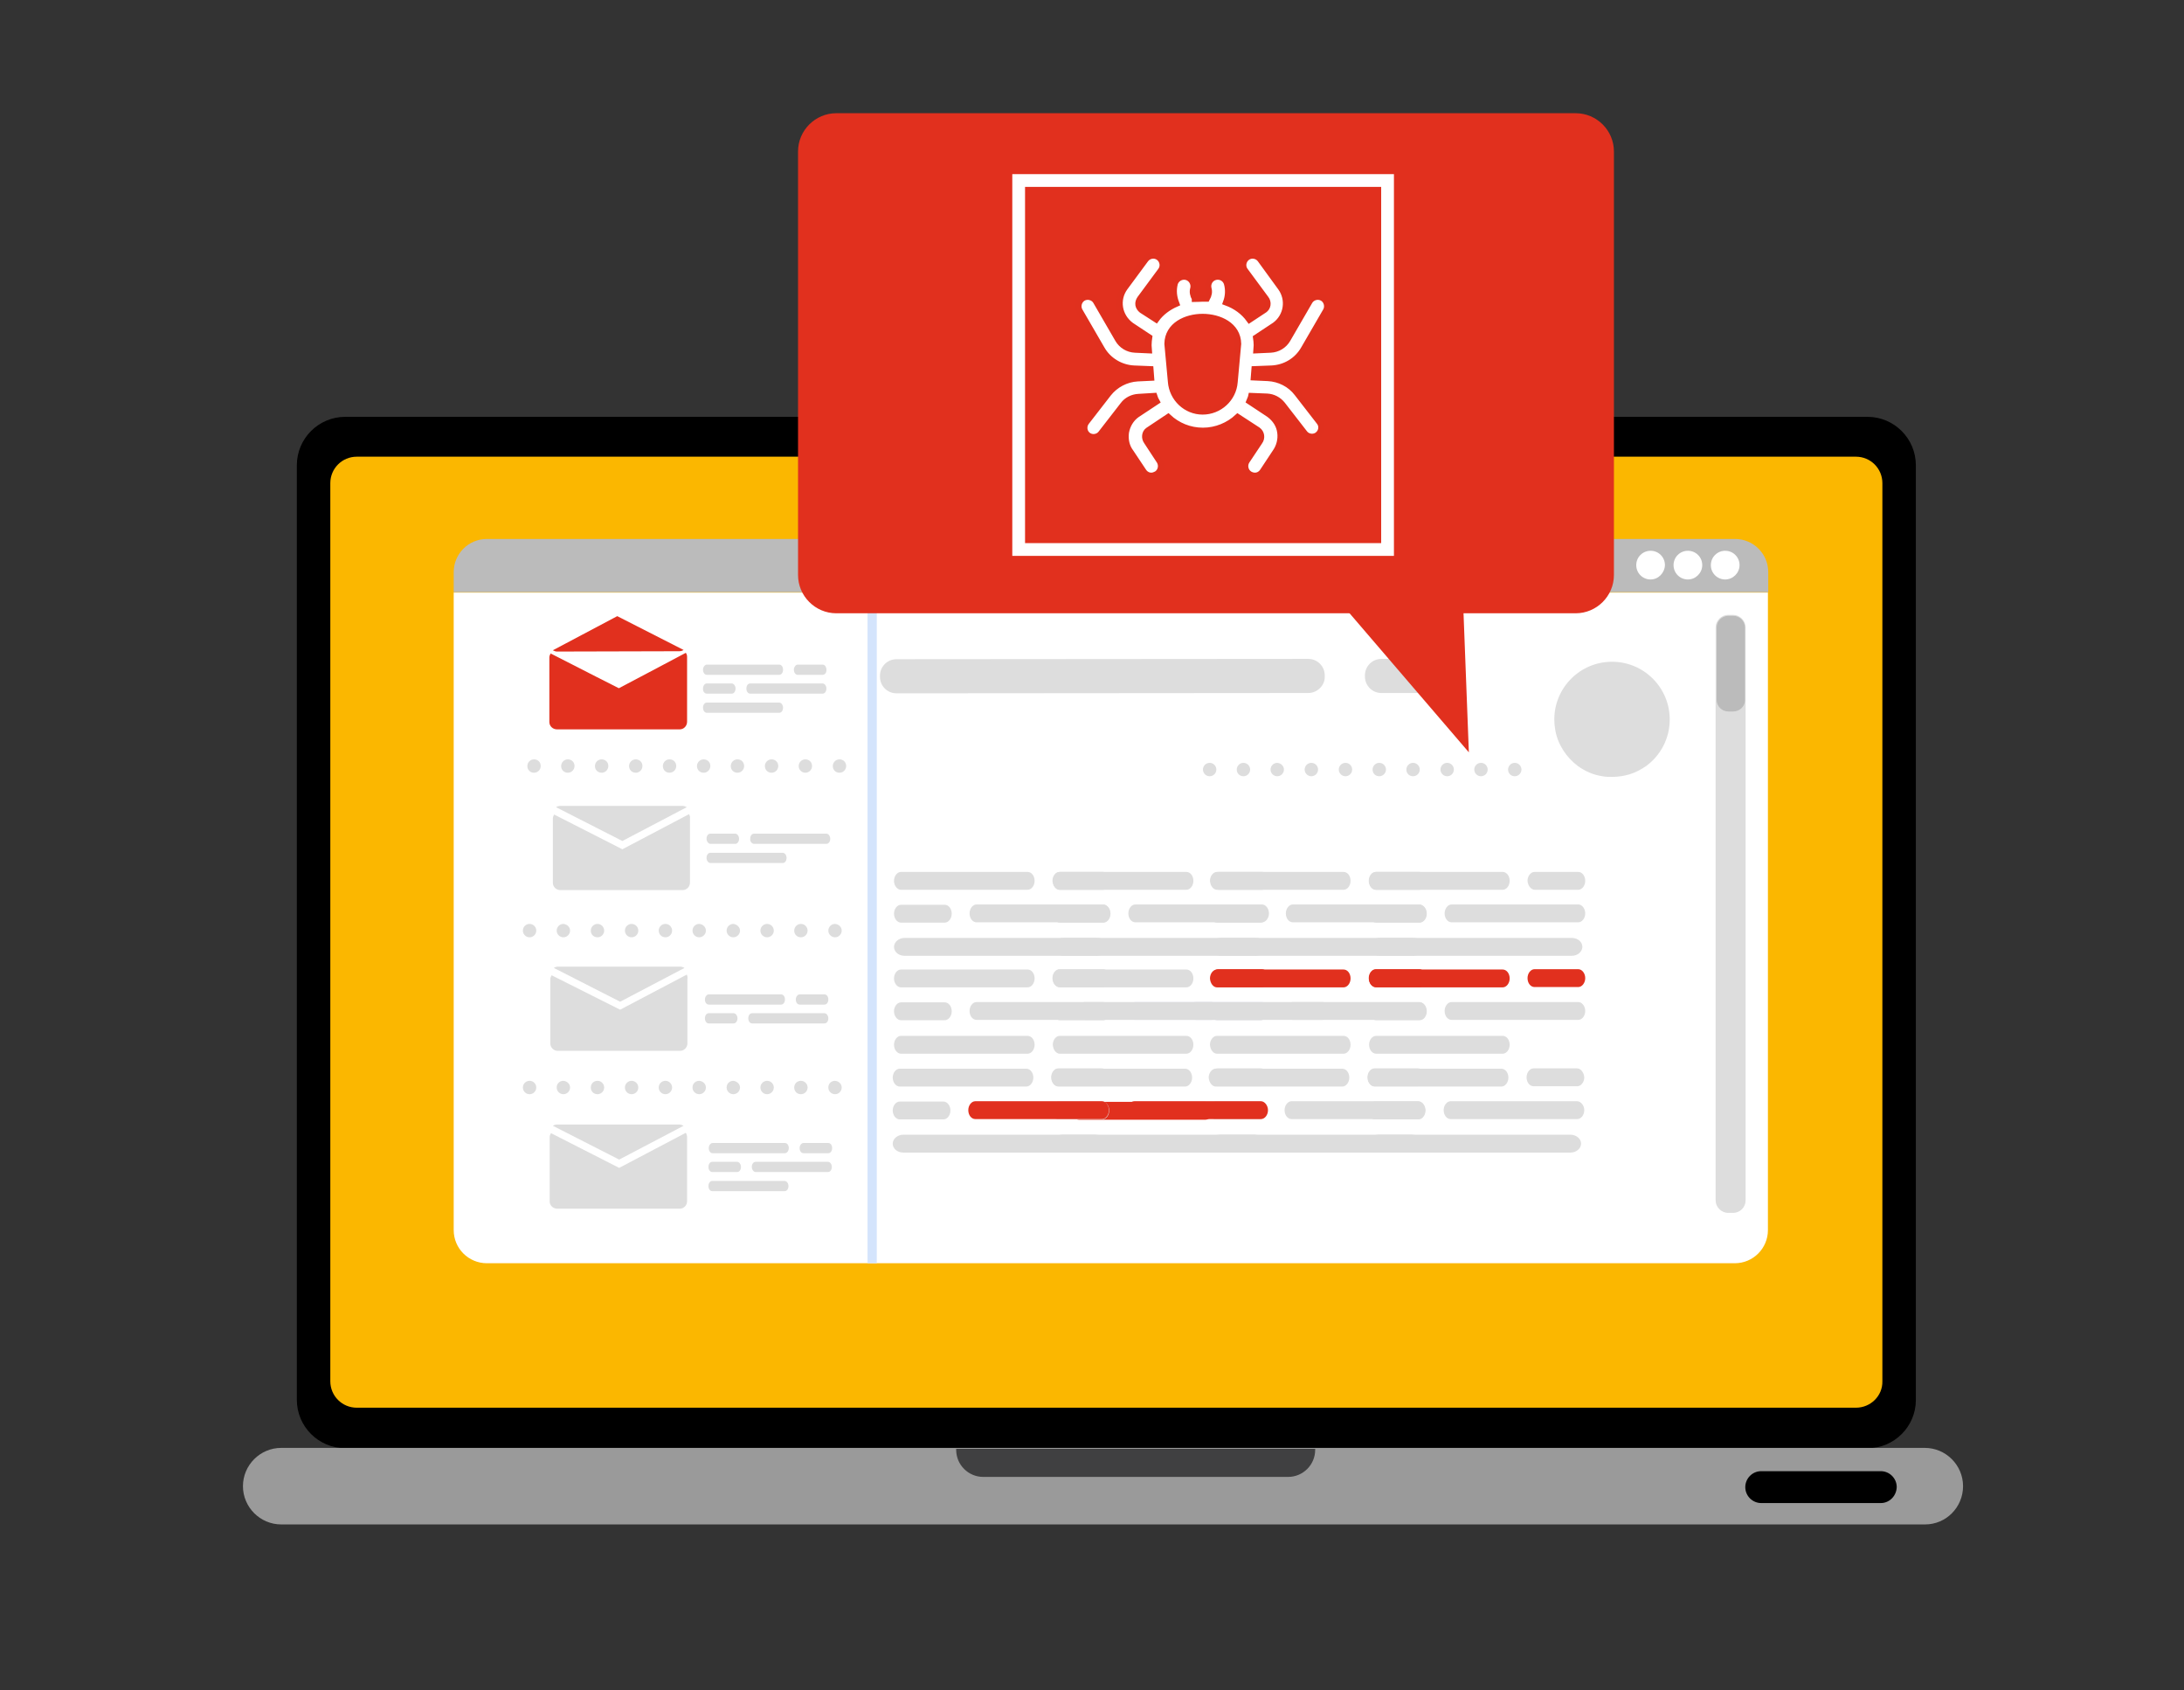 <?xml version="1.0" encoding="utf-8"?>
<!-- Generator: Adobe Illustrator 24.3.0, SVG Export Plug-In . SVG Version: 6.00 Build 0)  -->
<!DOCTYPE svg PUBLIC "-//W3C//DTD SVG 1.1//EN" "http://www.w3.org/Graphics/SVG/1.1/DTD/svg11.dtd">
<svg version="1.1" id="Ñëîé_1" xmlns:x="http://ns.adobe.com/Extensibility/1.0/" xmlns:i="http://ns.adobe.com/AdobeIllustrator/10.0/" xmlns:graph="http://ns.adobe.com/Graphs/1.0/"
	 xmlns="http://www.w3.org/2000/svg" xmlns:xlink="http://www.w3.org/1999/xlink" x="0px" y="0px" viewBox="0 0 685 530"
	 style="enable-background:new 0 0 685 530;" xml:space="preserve">
<rect x="0" y="0" width="685" height="530" fill="#333333" stroke="none"/>
<style type="text/css">
	.st0{fill:#FBB700;}
	.st1{fill:#BBBBBB;}
	.st2{fill:#FFFFFF;}
	.st3{fill:#DDDDDD;}
	.st4{fill:#D4E4FC;}
	.st5{fill:#E1301E;}
	.st6{fill:#DFDFF4;}
	.st7{fill:#FFFFFF;stroke:#E0301E;stroke-width:2;stroke-miterlimit:10;}
	.st8{fill:none;stroke:#FFFFFF;stroke-width:4;stroke-miterlimit:10;}
	.st9{fill:#9A9A9A;}
	.st10{fill:#404041;}
</style>
<g>
	<g>
		<g>
			<g>
				<path d="M585.8,454.1H108.3c-8.4,0-15.2-6.8-15.2-15.2V145.9c0-8.4,6.8-15.2,15.2-15.2h477.4c8.4,0,15.2,6.8,15.2,15.2v293.1
					C600.9,447.3,594.1,454.1,585.8,454.1z"/>
			</g>
		</g>
	</g>
	<g>
		<g>
			<g>
				<path class="st0" d="M582.1,441.4H111.9c-4.6,0-8.3-3.7-8.3-8.3V151.5c0-4.6,3.7-8.3,8.3-8.3h470.2c4.6,0,8.3,3.7,8.3,8.3v281.6
					C590.5,437.7,586.7,441.4,582.1,441.4z"/>
			</g>
		</g>
	</g>
</g>
<g>
	<g>
		<path class="st1" d="M554.6,179.4c0-5.8-4.7-10.4-10.4-10.4H152.7c-5.8,0-10.4,4.7-10.4,10.4v6.3h412.3V179.4z"/>
	</g>
	<g>
		<path class="st2" d="M142.3,185.8v199.9c0,5.8,4.7,10.4,10.4,10.4h391.4c5.8,0,10.4-4.7,10.4-10.4V185.8H142.3z"/>
	</g>
</g>
<g>
	<g>
		<g>
			<path class="st2" d="M517.7,181.7c-2.5,0-4.5-2-4.5-4.5c0-2.5,2-4.5,4.5-4.5c2.5,0,4.5,2,4.5,4.5
				C522.1,179.7,520.1,181.7,517.7,181.7z"/>
		</g>
	</g>
	<g>
		<g>
			<path class="st2" d="M529.4,181.7c-2.5,0-4.5-2-4.5-4.5c0-2.5,2-4.5,4.5-4.5c2.5,0,4.5,2,4.5,4.5
				C533.9,179.7,531.8,181.7,529.4,181.7z"/>
		</g>
	</g>
	<g>
		<g>
			<path class="st2" d="M541.1,181.7c-2.5,0-4.5-2-4.5-4.5c0-2.5,2-4.5,4.5-4.5c2.5,0,4.5,2,4.5,4.5
				C545.6,179.7,543.5,181.7,541.1,181.7z"/>
		</g>
	</g>
</g>
<g>
	<g>
		<g>
			<path class="st3" d="M215.4,253.1c-0.4-0.2-0.8-0.4-1.3-0.4l-38.4,0c-0.5,0-1,0.2-1.3,0.4l20.8,10.6L215.4,253.1z"/>
		</g>
	</g>
	<g>
		<g>
			<path class="st3" d="M216.1,255.3l-20.9,11l-21.4-10.9c-0.2,0.4-0.4,0.8-0.4,1.2l0,20.2c0,1.3,1.1,2.3,2.3,2.3l38.4,0
				c1.3,0,2.3-1.1,2.3-2.3l0-20.2C216.5,256.1,216.3,255.6,216.1,255.3z"/>
		</g>
	</g>
</g>
<g>
	<g>
		<path class="st3" d="M410.3,217.3l-129.1,0.1c-2.9,0-5.2-2.3-5.2-5.2l0-0.3c0-2.9,2.3-5.2,5.2-5.2l129.1-0.1
			c2.9,0,5.2,2.3,5.2,5.2l0,0.3C415.6,214.9,413.2,217.3,410.3,217.3z"/>
	</g>
	<g>
		<path class="st3" d="M451.6,217.3l-18.3,0c-2.9,0-5.2-2.3-5.2-5.2l0-0.3c0-2.9,2.3-5.2,5.2-5.2l18.3,0c2.9,0,5.2,2.3,5.2,5.2
			l0,0.3C456.9,214.9,454.5,217.3,451.6,217.3z"/>
	</g>
</g>
<g>
	<rect x="272.1" y="182.8" class="st4" width="2.9" height="213.3"/>
</g>
<g>
	<path class="st3" d="M169.6,240.2c0,1.1-0.9,2.1-2.1,2.1s-2.1-0.9-2.1-2.1c0-1.1,0.9-2.1,2.1-2.1S169.6,239,169.6,240.2z"/>
	<path class="st3" d="M180.2,240.2c0,1.1-0.9,2.1-2.1,2.1s-2.1-0.9-2.1-2.1c0-1.1,0.9-2.1,2.1-2.1S180.2,239,180.2,240.2z"/>
	<path class="st3" d="M190.8,240.2c0,1.1-0.9,2.1-2.1,2.1s-2.1-0.9-2.1-2.1c0-1.1,0.9-2.1,2.1-2.1S190.8,239,190.8,240.2z"/>
	<path class="st3" d="M201.5,240.2c0,1.1-0.9,2.1-2.1,2.1s-2.1-0.9-2.1-2.1c0-1.1,0.9-2.1,2.1-2.1S201.5,239,201.5,240.2z"/>
	<path class="st3" d="M212.1,240.2c0,1.1-0.9,2.1-2.1,2.1s-2.1-0.9-2.1-2.1c0-1.1,0.9-2.1,2.1-2.1S212.1,239,212.1,240.2z"/>
	<path class="st3" d="M222.8,240.2c0,1.1-0.9,2.1-2.1,2.1s-2.1-0.9-2.1-2.1c0-1.1,0.9-2.1,2.1-2.1S222.8,239,222.8,240.2z"/>
	<path class="st3" d="M233.4,240.2c0,1.1-0.9,2.1-2.1,2.1s-2.1-0.9-2.1-2.1c0-1.1,0.9-2.1,2.1-2.1S233.4,239,233.4,240.2z"/>
	<path class="st3" d="M244.1,240.2c0,1.1-0.9,2.1-2.1,2.1s-2.1-0.9-2.1-2.1c0-1.1,0.9-2.1,2.1-2.1S244.1,239,244.1,240.2z"/>
	<path class="st3" d="M254.7,240.2c0,1.1-0.9,2.1-2.1,2.1c-1.1,0-2.1-0.9-2.1-2.1c0-1.1,0.9-2.1,2.1-2.1
		C253.8,238.1,254.7,239,254.7,240.2z"/>
	<path class="st3" d="M265.4,240.2c0,1.1-0.9,2.1-2.1,2.1s-2.1-0.9-2.1-2.1c0-1.1,0.9-2.1,2.1-2.1S265.4,239,265.4,240.2z"/>
</g>
<g>
	<circle class="st3" cx="379.4" cy="241.3" r="2.1"/>
	<path class="st3" d="M392.1,241.3c0,1.1-0.9,2.1-2.1,2.1s-2.1-0.9-2.1-2.1c0-1.1,0.9-2.1,2.1-2.1S392.1,240.2,392.1,241.3z"/>
	<path class="st3" d="M402.7,241.3c0,1.1-0.9,2.1-2.1,2.1c-1.1,0-2.1-0.9-2.1-2.1c0-1.1,0.9-2.1,2.1-2.1
		C401.8,239.3,402.7,240.2,402.7,241.3z"/>
	<circle class="st3" cx="411.3" cy="241.3" r="2.1"/>
	<circle class="st3" cx="422" cy="241.3" r="2.1"/>
	<path class="st3" d="M434.7,241.3c0,1.1-0.9,2.1-2.1,2.1s-2.1-0.9-2.1-2.1c0-1.1,0.9-2.1,2.1-2.1S434.7,240.2,434.7,241.3z"/>
	<path class="st3" d="M445.3,241.3c0,1.1-0.9,2.1-2.1,2.1s-2.1-0.9-2.1-2.1c0-1.1,0.9-2.1,2.1-2.1S445.3,240.2,445.3,241.3z"/>
	<circle class="st3" cx="453.9" cy="241.3" r="2.1"/>
	<circle class="st3" cx="464.5" cy="241.3" r="2.1"/>
	<path class="st3" d="M477.2,241.3c0,1.1-0.9,2.1-2.1,2.1s-2.1-0.9-2.1-2.1c0-1.1,0.9-2.1,2.1-2.1S477.2,240.2,477.2,241.3z"/>
</g>
<g>
	<circle class="st3" cx="166.1" cy="291.8" r="2.1"/>
	<path class="st3" d="M178.8,291.8c0,1.1-0.9,2.1-2.1,2.1c-1.1,0-2.1-0.9-2.1-2.1c0-1.1,0.9-2.1,2.1-2.1
		C177.9,289.8,178.8,290.7,178.8,291.8z"/>
	<path class="st3" d="M189.5,291.8c0,1.1-0.9,2.1-2.1,2.1s-2.1-0.9-2.1-2.1c0-1.1,0.9-2.1,2.1-2.1S189.5,290.7,189.5,291.8z"/>
	<circle class="st3" cx="198.1" cy="291.8" r="2.1"/>
	<circle class="st3" cx="208.7" cy="291.8" r="2.1"/>
	<path class="st3" d="M221.4,291.8c0,1.1-0.9,2.1-2.1,2.1c-1.1,0-2.1-0.9-2.1-2.1c0-1.1,0.9-2.1,2.1-2.1
		C220.5,289.8,221.4,290.7,221.4,291.8z"/>
	<path class="st3" d="M232.1,291.8c0,1.1-0.9,2.1-2.1,2.1c-1.1,0-2.1-0.9-2.1-2.1c0-1.1,0.9-2.1,2.1-2.1
		C231.1,289.8,232.1,290.7,232.1,291.8z"/>
	<circle class="st3" cx="240.6" cy="291.8" r="2.1"/>
	<path class="st3" d="M253.3,291.8c0,1.1-0.9,2.1-2.1,2.1s-2.1-0.9-2.1-2.1c0-1.1,0.9-2.1,2.1-2.1S253.3,290.7,253.3,291.8z"/>
	<path class="st3" d="M264,291.8c0,1.1-0.9,2.1-2.1,2.1c-1.1,0-2.1-0.9-2.1-2.1c0-1.1,0.9-2.1,2.1-2.1
		C263.1,289.8,264,290.7,264,291.8z"/>
</g>
<g>
	<circle class="st3" cx="166.1" cy="341" r="2.1"/>
	<path class="st3" d="M178.8,341c0,1.1-0.9,2.1-2.1,2.1c-1.1,0-2.1-0.9-2.1-2.1s0.9-2.1,2.1-2.1C177.9,339,178.8,339.9,178.8,341z"
		/>
	<path class="st3" d="M189.5,341c0,1.1-0.9,2.1-2.1,2.1s-2.1-0.9-2.1-2.1s0.9-2.1,2.1-2.1S189.5,339.9,189.5,341z"/>
	<circle class="st3" cx="198.1" cy="341" r="2.1"/>
	<circle class="st3" cx="208.7" cy="341" r="2.1"/>
	<path class="st3" d="M221.4,341c0,1.1-0.9,2.1-2.1,2.1c-1.1,0-2.1-0.9-2.1-2.1s0.9-2.1,2.1-2.1C220.5,339,221.4,339.9,221.4,341z"
		/>
	<path class="st3" d="M232.1,341c0,1.1-0.9,2.1-2.1,2.1c-1.1,0-2.1-0.9-2.1-2.1s0.9-2.1,2.1-2.1C231.1,339,232.1,339.9,232.1,341z"
		/>
	<circle class="st3" cx="240.6" cy="341" r="2.1"/>
	<path class="st3" d="M253.3,341c0,1.1-0.9,2.1-2.1,2.1s-2.1-0.9-2.1-2.1s0.9-2.1,2.1-2.1S253.3,339.9,253.3,341z"/>
	<path class="st3" d="M264,341c0,1.1-0.9,2.1-2.1,2.1c-1.1,0-2.1-0.9-2.1-2.1s0.9-2.1,2.1-2.1C263.1,339,264,339.9,264,341z"/>
</g>
<g>
	<g>
		<g>
			<path class="st5" d="M213.1,204.2c0.5,0,1-0.2,1.3-0.4l-20.8-10.6l-20.2,10.7c0.4,0.2,0.8,0.4,1.3,0.4L213.1,204.2z"/>
		</g>
		<g>
			<path class="st5" d="M215.5,206c0-0.5-0.1-0.9-0.4-1.3l-11.9,6.3l-9.1,4.8l-7.3-3.7l-14.1-7.2c-0.2,0.4-0.4,0.8-0.4,1.2l0,20.3
				c0,1.3,1.1,2.3,2.4,2.3l38.5,0c1.3,0,2.3-1.1,2.3-2.4L215.5,206z"/>
		</g>
	</g>
</g>
<g>
	<path class="st3" d="M431.6,279h39.7c1.2,0,2.2-1.3,2.2-2.8c0-1.6-1-2.8-2.2-2.8h-39.7c-1.2,0-2.2,1.3-2.2,2.8
		C429.4,277.7,430.4,279,431.6,279z"/>
	<path class="st3" d="M481.4,279H495c1.2,0,2.2-1.3,2.2-2.8c0-1.6-1-2.8-2.2-2.8h-13.7c-1.2,0-2.2,1.3-2.2,2.8
		C479.2,277.7,480.2,279,481.4,279z"/>
	<path class="st3" d="M495,283.6h-39.7c-1.2,0-2.2,1.3-2.2,2.8c0,1.6,1,2.8,2.2,2.8H495c1.2,0,2.2-1.3,2.2-2.8
		C497.2,284.9,496.2,283.6,495,283.6z"/>
	<path class="st3" d="M429.4,296.9c0,1.6,1.5,2.8,3.3,2.8H493c1.8,0,3.3-1.3,3.3-2.8c0-1.6-1.5-2.8-3.3-2.8h-60.3
		C430.9,294.1,429.4,295.4,429.4,296.9z"/>
	<path class="st3" d="M431.6,289.3h13.7c1.2,0,2.2-1.3,2.2-2.8c0-1.6-1-2.8-2.2-2.8h-13.7c-1.2,0-2.2,1.3-2.2,2.8
		C429.4,288,430.4,289.3,431.6,289.3z"/>
	<path class="st3" d="M431.2,340.7h39.7c1.2,0,2.2-1.3,2.2-2.8c0-1.6-1-2.8-2.2-2.8h-39.7c-1.2,0-2.2,1.3-2.2,2.8
		C429,339.4,430,340.7,431.2,340.7z"/>
	<path class="st3" d="M494.6,335H481c-1.2,0-2.2,1.3-2.2,2.8c0,1.6,1,2.8,2.2,2.8h13.7c1.2,0,2.2-1.3,2.2-2.8
		C496.8,336.3,495.8,335,494.6,335z"/>
	<path class="st3" d="M494.6,345.3H455c-1.2,0-2.2,1.3-2.2,2.8c0,1.6,1,2.8,2.2,2.8h39.7c1.2,0,2.2-1.3,2.2-2.8
		S495.8,345.3,494.6,345.3z"/>
	<path class="st3" d="M492.6,355.8h-60.3c-1.8,0-3.3,1.3-3.3,2.8c0,1.6,1.5,2.8,3.3,2.8h60.3c1.8,0,3.3-1.3,3.3-2.8
		C495.9,357.1,494.4,355.8,492.6,355.8z"/>
	<path class="st3" d="M431.2,351h13.7c1.2,0,2.2-1.3,2.2-2.8s-1-2.8-2.2-2.8h-13.7c-1.2,0-2.2,1.3-2.2,2.8
		C429,349.7,430,351,431.2,351z"/>
	<path class="st5" d="M431.6,309.6h39.7c1.2,0,2.2-1.3,2.2-2.8c0-1.6-1-2.8-2.2-2.8h-39.7c-1.2,0-2.2,1.3-2.2,2.8
		C429.4,308.3,430.4,309.6,431.6,309.6z"/>
	<path class="st5" d="M495,303.9h-13.7c-1.2,0-2.2,1.3-2.2,2.8c0,1.6,1,2.8,2.2,2.8H495c1.2,0,2.2-1.3,2.2-2.8
		C497.2,305.2,496.2,303.9,495,303.9z"/>
	<path class="st3" d="M495,314.2h-39.7c-1.2,0-2.2,1.3-2.2,2.8c0,1.6,1,2.8,2.2,2.8H495c1.2,0,2.2-1.3,2.2-2.8
		C497.2,315.5,496.2,314.2,495,314.2z"/>
	<path class="st3" d="M431.6,330.4h39.7c1.2,0,2.2-1.3,2.2-2.8c0-1.6-1-2.8-2.2-2.8h-39.7c-1.2,0-2.2,1.3-2.2,2.8
		C429.4,329.1,430.4,330.4,431.6,330.4z"/>
	<path class="st3" d="M431.6,319.9h13.7c1.2,0,2.2-1.3,2.2-2.8c0-1.6-1-2.8-2.2-2.8h-13.7c-1.2,0-2.2,1.3-2.2,2.8
		C429.4,318.6,430.4,319.9,431.6,319.9z"/>
</g>
<g>
	<path class="st3" d="M381.7,279h39.7c1.2,0,2.2-1.3,2.2-2.8c0-1.6-1-2.8-2.2-2.8h-39.7c-1.2,0-2.2,1.3-2.2,2.8
		C379.6,277.7,380.5,279,381.7,279z"/>
	<path class="st3" d="M431.5,279h13.7c1.2,0,2.2-1.3,2.2-2.8c0-1.6-1-2.8-2.2-2.8h-13.7c-1.2,0-2.2,1.3-2.2,2.8
		C429.3,277.7,430.3,279,431.5,279z"/>
	<path class="st3" d="M445.2,283.6h-39.7c-1.2,0-2.2,1.3-2.2,2.8c0,1.6,1,2.8,2.2,2.8h39.7c1.2,0,2.2-1.3,2.2-2.8
		C447.3,284.9,446.3,283.6,445.2,283.6z"/>
	<path class="st3" d="M379.6,296.9c0,1.6,1.5,2.8,3.3,2.8h60.3c1.8,0,3.3-1.3,3.3-2.8c0-1.6-1.5-2.8-3.3-2.8h-60.3
		C381,294.1,379.6,295.4,379.6,296.9z"/>
	<path class="st3" d="M381.7,289.3h13.7c1.2,0,2.2-1.3,2.2-2.8c0-1.6-1-2.8-2.2-2.8h-13.7c-1.2,0-2.2,1.3-2.2,2.8
		C379.6,288,380.5,289.3,381.7,289.3z"/>
	<path class="st3" d="M381.3,340.7H421c1.2,0,2.2-1.3,2.2-2.8c0-1.6-1-2.8-2.2-2.8h-39.7c-1.2,0-2.2,1.3-2.2,2.8
		C379.2,339.4,380.2,340.7,381.3,340.7z"/>
	<path class="st3" d="M444.8,335h-13.7c-1.2,0-2.2,1.3-2.2,2.8c0,1.6,1,2.8,2.2,2.8h13.7c1.2,0,2.2-1.3,2.2-2.8
		C446.9,336.3,446,335,444.8,335z"/>
	<path class="st3" d="M444.8,345.3h-39.7c-1.2,0-2.2,1.3-2.2,2.8c0,1.6,1,2.8,2.2,2.8h39.7c1.2,0,2.2-1.3,2.2-2.8
		S446,345.3,444.8,345.3z"/>
	<path class="st3" d="M442.8,355.8h-60.3c-1.8,0-3.3,1.3-3.3,2.8c0,1.6,1.5,2.8,3.3,2.8h60.3c1.8,0,3.3-1.3,3.3-2.8
		C446,357.1,444.6,355.8,442.8,355.8z"/>
	<path class="st3" d="M381.3,351H395c1.2,0,2.2-1.3,2.2-2.8s-1-2.8-2.2-2.8h-13.7c-1.2,0-2.2,1.3-2.2,2.8
		C379.2,349.7,380.2,351,381.3,351z"/>
	<path class="st5" d="M381.7,309.6h39.7c1.2,0,2.2-1.3,2.2-2.8c0-1.6-1-2.8-2.2-2.8h-39.7c-1.2,0-2.2,1.3-2.2,2.8
		C379.6,308.3,380.5,309.6,381.7,309.6z"/>
	<path class="st5" d="M445.2,303.9h-13.7c-1.2,0-2.2,1.3-2.2,2.8c0,1.6,1,2.8,2.2,2.8h13.7c1.2,0,2.2-1.3,2.2-2.8
		C447.3,305.2,446.3,303.9,445.2,303.9z"/>
	<path class="st3" d="M445.2,314.2h-39.7c-1.2,0-2.2,1.3-2.2,2.8c0,1.6,1,2.8,2.2,2.8h39.7c1.2,0,2.2-1.3,2.2-2.8
		C447.3,315.5,446.3,314.2,445.2,314.2z"/>
	<path class="st3" d="M381.7,330.4h39.7c1.2,0,2.2-1.3,2.2-2.8c0-1.6-1-2.8-2.2-2.8h-39.7c-1.2,0-2.2,1.3-2.2,2.8
		C379.6,329.1,380.5,330.4,381.7,330.4z"/>
	<path class="st3" d="M381.7,319.9h13.7c1.2,0,2.2-1.3,2.2-2.8c0-1.6-1-2.8-2.2-2.8h-13.7c-1.2,0-2.2,1.3-2.2,2.8
		C379.6,318.6,380.5,319.9,381.7,319.9z"/>
</g>
<g>
	<path class="st3" d="M332.4,279h39.7c1.2,0,2.2-1.3,2.2-2.8c0-1.6-1-2.8-2.2-2.8h-39.7c-1.2,0-2.2,1.3-2.2,2.8
		C330.3,277.7,331.2,279,332.4,279z"/>
	<path class="st3" d="M382.2,279h13.7c1.2,0,2.2-1.3,2.2-2.8c0-1.6-1-2.8-2.2-2.8h-13.7c-1.2,0-2.2,1.3-2.2,2.8
		C380,277.7,381,279,382.2,279z"/>
	<path class="st3" d="M395.8,283.6h-39.7c-1.2,0-2.2,1.3-2.2,2.8c0,1.6,1,2.8,2.2,2.8h39.7c1.2,0,2.2-1.3,2.2-2.8
		C398,284.9,397,283.6,395.8,283.6z"/>
	<path class="st3" d="M330.3,296.9c0,1.6,1.5,2.8,3.3,2.8h60.3c1.8,0,3.3-1.3,3.3-2.8c0-1.6-1.5-2.8-3.3-2.8h-60.3
		C331.7,294.1,330.3,295.4,330.3,296.9z"/>
	<path class="st3" d="M332.4,289.3h13.7c1.2,0,2.2-1.3,2.2-2.8c0-1.6-1-2.8-2.2-2.8h-13.7c-1.2,0-2.2,1.3-2.2,2.8
		C330.3,288,331.2,289.3,332.4,289.3z"/>
	<path class="st3" d="M332,340.7h39.7c1.2,0,2.2-1.3,2.2-2.8c0-1.6-1-2.8-2.2-2.8H332c-1.2,0-2.2,1.3-2.2,2.8
		C329.9,339.4,330.8,340.7,332,340.7z"/>
	<path class="st3" d="M395.5,335h-13.7c-1.2,0-2.2,1.3-2.2,2.8c0,1.6,1,2.8,2.2,2.8h13.7c1.2,0,2.2-1.3,2.2-2.8
		C397.6,336.3,396.6,335,395.5,335z"/>
	<path class="st5" d="M395.5,345.3h-39.7c-1.2,0-2.2,1.3-2.2,2.8c0,1.6,1,2.8,2.2,2.8h39.7c1.2,0,2.2-1.3,2.2-2.8
		S396.6,345.3,395.5,345.3z"/>
	<path class="st5" d="M378.1,345.5h-39.7c-1.2,0-2.2,1.3-2.2,2.8c0,1.6,1,2.8,2.2,2.8h39.7c1.2,0,2.2-1.3,2.2-2.8
		S379.3,345.5,378.1,345.5z"/>
	<path class="st3" d="M393.5,355.8h-60.3c-1.8,0-3.3,1.3-3.3,2.8c0,1.6,1.5,2.8,3.3,2.8h60.3c1.8,0,3.3-1.3,3.3-2.8
		C396.7,357.1,395.3,355.8,393.5,355.8z"/>
	<path class="st3" d="M332,351h13.7c1.2,0,2.2-1.3,2.2-2.8s-1-2.8-2.2-2.8H332c-1.2,0-2.2,1.3-2.2,2.8
		C329.9,349.7,330.8,351,332,351z"/>
	<path class="st3" d="M332.4,309.6h39.7c1.2,0,2.2-1.3,2.2-2.8c0-1.6-1-2.8-2.2-2.8h-39.7c-1.2,0-2.2,1.3-2.2,2.8
		C330.3,308.3,331.2,309.6,332.4,309.6z"/>
	<path class="st5" d="M395.8,303.9h-13.7c-1.2,0-2.2,1.3-2.2,2.8c0,1.6,1,2.8,2.2,2.8h13.7c1.2,0,2.2-1.3,2.2-2.8
		C398,305.2,397,303.9,395.8,303.9z"/>
	<path class="st6" d="M395.8,314.2h-39.7c-1.2,0-2.2,1.3-2.2,2.8c0,1.6,1,2.8,2.2,2.8h39.7c1.2,0,2.2-1.3,2.2-2.8
		C398,315.5,397,314.2,395.8,314.2z"/>
	<path class="st3" d="M380,314.2h-39.7c-1.2,0-2.2,1.3-2.2,2.8c0,1.6,1,2.8,2.2,2.8H380c1.2,0,2.2-1.3,2.2-2.8
		C382.2,315.5,381.2,314.2,380,314.2z"/>
	<path class="st3" d="M414.8,314.2h-39.7c-1.2,0-2.2,1.3-2.2,2.8c0,1.6,1,2.8,2.2,2.8h39.7c1.2,0,2.2-1.3,2.2-2.8
		C416.9,315.5,416,314.2,414.8,314.2z"/>
	<path class="st3" d="M332.4,330.4h39.7c1.2,0,2.2-1.3,2.2-2.8c0-1.6-1-2.8-2.2-2.8h-39.7c-1.2,0-2.2,1.3-2.2,2.8
		C330.3,329.1,331.2,330.4,332.4,330.4z"/>
	<path class="st3" d="M332.4,319.9h13.7c1.2,0,2.2-1.3,2.2-2.8c0-1.6-1-2.8-2.2-2.8h-13.7c-1.2,0-2.2,1.3-2.2,2.8
		C330.3,318.6,331.2,319.9,332.4,319.9z"/>
</g>
<g>
	<path class="st3" d="M282.6,279h39.7c1.2,0,2.2-1.3,2.2-2.8c0-1.6-1-2.8-2.2-2.8h-39.7c-1.2,0-2.2,1.3-2.2,2.8
		C280.4,277.7,281.4,279,282.6,279z"/>
	<path class="st3" d="M332.3,279H346c1.2,0,2.2-1.3,2.2-2.8c0-1.6-1-2.8-2.2-2.8h-13.7c-1.2,0-2.2,1.3-2.2,2.8
		C330.2,277.7,331.1,279,332.3,279z"/>
	<path class="st3" d="M346,283.6h-39.7c-1.2,0-2.2,1.3-2.2,2.8c0,1.6,1,2.8,2.2,2.8H346c1.2,0,2.2-1.3,2.2-2.8
		C348.1,284.9,347.2,283.6,346,283.6z"/>
	<path class="st3" d="M280.4,296.9c0,1.6,1.5,2.8,3.3,2.8H344c1.8,0,3.3-1.3,3.3-2.8c0-1.6-1.5-2.8-3.3-2.8h-60.3
		C281.9,294.1,280.4,295.4,280.4,296.9z"/>
	<path class="st3" d="M282.6,289.3h13.7c1.2,0,2.2-1.3,2.2-2.8c0-1.6-1-2.8-2.2-2.8h-13.7c-1.2,0-2.2,1.3-2.2,2.8
		C280.4,288,281.4,289.3,282.6,289.3z"/>
	<path class="st3" d="M282.2,340.7h39.7c1.2,0,2.2-1.3,2.2-2.8c0-1.6-1-2.8-2.2-2.8h-39.7c-1.2,0-2.2,1.3-2.2,2.8
		C280,339.4,281,340.7,282.2,340.7z"/>
	<path class="st3" d="M345.6,335h-13.7c-1.2,0-2.2,1.3-2.2,2.8c0,1.6,1,2.8,2.2,2.8h13.7c1.2,0,2.2-1.3,2.2-2.8
		C347.8,336.3,346.8,335,345.6,335z"/>
	<path class="st5" d="M345.6,345.3h-39.7c-1.2,0-2.2,1.3-2.2,2.8c0,1.6,1,2.8,2.2,2.8h39.7c1.2,0,2.2-1.3,2.2-2.8
		S346.8,345.3,345.6,345.3z"/>
	<path class="st3" d="M343.6,355.8h-60.3c-1.8,0-3.3,1.3-3.3,2.8c0,1.6,1.5,2.8,3.3,2.8h60.3c1.8,0,3.3-1.3,3.3-2.8
		C346.9,357.1,345.4,355.8,343.6,355.8z"/>
	<path class="st3" d="M282.2,351h13.7c1.2,0,2.2-1.3,2.2-2.8s-1-2.8-2.2-2.8h-13.7c-1.2,0-2.2,1.3-2.2,2.8
		C280,349.7,281,351,282.2,351z"/>
	<path class="st3" d="M282.6,309.6h39.7c1.2,0,2.2-1.3,2.2-2.8c0-1.6-1-2.8-2.2-2.8h-39.7c-1.2,0-2.2,1.3-2.2,2.8
		C280.4,308.3,281.4,309.6,282.6,309.6z"/>
	<path class="st3" d="M346,303.9h-13.7c-1.2,0-2.2,1.3-2.2,2.8c0,1.6,1,2.8,2.2,2.8H346c1.2,0,2.2-1.3,2.2-2.8
		C348.1,305.2,347.2,303.9,346,303.9z"/>
	<path class="st3" d="M346,314.2h-39.7c-1.2,0-2.2,1.3-2.2,2.8c0,1.6,1,2.8,2.2,2.8H346c1.2,0,2.2-1.3,2.2-2.8
		C348.1,315.5,347.2,314.2,346,314.2z"/>
	<path class="st3" d="M282.6,330.4h39.7c1.2,0,2.2-1.3,2.2-2.8c0-1.6-1-2.8-2.2-2.8h-39.7c-1.2,0-2.2,1.3-2.2,2.8
		C280.4,329.1,281.4,330.4,282.6,330.4z"/>
	<path class="st3" d="M282.6,319.9h13.7c1.2,0,2.2-1.3,2.2-2.8c0-1.6-1-2.8-2.2-2.8h-13.7c-1.2,0-2.2,1.3-2.2,2.8
		C280.4,318.6,281.4,319.9,282.6,319.9z"/>
</g>
<g>
	<g>
		<g>
			<path class="st3" d="M244.4,211.6h-22.7c-0.7,0-1.2-0.7-1.2-1.6c0-0.9,0.6-1.6,1.2-1.6h22.7c0.7,0,1.2,0.7,1.2,1.6
				C245.6,210.9,245.1,211.6,244.4,211.6z"/>
		</g>
	</g>
	<g>
		<g>
			<path class="st3" d="M258,211.6h-7.8c-0.7,0-1.2-0.7-1.2-1.6c0-0.9,0.6-1.6,1.2-1.6h7.8c0.7,0,1.2,0.7,1.2,1.6
				C259.3,210.9,258.7,211.6,258,211.6z"/>
		</g>
	</g>
	<g>
		<g>
			<path class="st3" d="M235.3,217.5H258c0.7,0,1.2-0.7,1.2-1.6c0-0.9-0.6-1.6-1.2-1.6h-22.7c-0.7,0-1.2,0.7-1.2,1.6
				C234.1,216.8,234.6,217.5,235.3,217.5z"/>
		</g>
	</g>
	<g>
		<g>
			<path class="st3" d="M221.7,223.5h22.7c0.7,0,1.2-0.7,1.2-1.6s-0.6-1.6-1.2-1.6h-22.7c-0.7,0-1.2,0.7-1.2,1.6
				S221,223.5,221.7,223.5z"/>
		</g>
	</g>
	<g>
		<g>
			<path class="st3" d="M221.7,217.5h7.8c0.7,0,1.2-0.7,1.2-1.6c0-0.9-0.6-1.6-1.2-1.6h-7.8c-0.7,0-1.2,0.7-1.2,1.6
				C220.4,216.8,221,217.5,221.7,217.5z"/>
		</g>
	</g>
</g>
<g>
	<g>
		<g>
			<path class="st3" d="M246.2,361.6h-22.7c-0.7,0-1.2-0.7-1.2-1.6c0-0.9,0.6-1.6,1.2-1.6h22.7c0.7,0,1.2,0.7,1.2,1.6
				C247.4,360.9,246.8,361.6,246.2,361.6z"/>
		</g>
	</g>
	<g>
		<g>
			<path class="st3" d="M259.8,361.6h-7.8c-0.7,0-1.2-0.7-1.2-1.6c0-0.9,0.6-1.6,1.2-1.6h7.8c0.7,0,1.2,0.7,1.2,1.6
				C261,360.9,260.5,361.6,259.8,361.6z"/>
		</g>
	</g>
	<g>
		<g>
			<path class="st3" d="M237,367.5h22.7c0.7,0,1.2-0.7,1.2-1.6c0-0.9-0.6-1.6-1.2-1.6H237c-0.7,0-1.2,0.7-1.2,1.6
				C235.8,366.8,236.4,367.5,237,367.5z"/>
		</g>
	</g>
	<g>
		<g>
			<path class="st3" d="M223.4,373.5h22.7c0.7,0,1.2-0.7,1.2-1.6c0-0.9-0.6-1.6-1.2-1.6h-22.7c-0.7,0-1.2,0.7-1.2,1.6
				C222.2,372.8,222.7,373.5,223.4,373.5z"/>
		</g>
	</g>
	<g>
		<g>
			<path class="st3" d="M223.4,367.5h7.8c0.7,0,1.2-0.7,1.2-1.6c0-0.9-0.6-1.6-1.2-1.6h-7.8c-0.7,0-1.2,0.7-1.2,1.6
				C222.2,366.8,222.7,367.5,223.4,367.5z"/>
		</g>
	</g>
</g>
<g>
	<g>
		<g>
			<path class="st3" d="M245,315h-22.7c-0.7,0-1.2-0.7-1.2-1.6c0-0.9,0.6-1.6,1.2-1.6H245c0.7,0,1.2,0.7,1.2,1.6
				C246.2,314.3,245.7,315,245,315z"/>
		</g>
	</g>
	<g>
		<g>
			<path class="st3" d="M258.6,315h-7.8c-0.7,0-1.2-0.7-1.2-1.6c0-0.9,0.6-1.6,1.2-1.6h7.8c0.7,0,1.2,0.7,1.2,1.6
				C259.8,314.3,259.3,315,258.6,315z"/>
		</g>
	</g>
	<g>
		<g>
			<path class="st3" d="M235.9,320.9h22.7c0.7,0,1.2-0.7,1.2-1.6s-0.6-1.6-1.2-1.6h-22.7c-0.7,0-1.2,0.7-1.2,1.6
				S235.2,320.9,235.9,320.9z"/>
		</g>
	</g>
	<g>
		<g>
			<path class="st3" d="M222.3,320.9h7.8c0.7,0,1.2-0.7,1.2-1.6s-0.6-1.6-1.2-1.6h-7.8c-0.7,0-1.2,0.7-1.2,1.6
				S221.6,320.9,222.3,320.9z"/>
		</g>
	</g>
</g>
<g>
	<g>
		<g>
			<path class="st3" d="M236.5,264.6h22.7c0.7,0,1.2-0.7,1.2-1.6c0-0.9-0.6-1.6-1.2-1.6h-22.7c-0.7,0-1.2,0.7-1.2,1.6
				C235.2,263.8,235.8,264.6,236.5,264.6z"/>
		</g>
	</g>
	<g>
		<g>
			<path class="st3" d="M222.8,270.6h22.7c0.7,0,1.2-0.7,1.2-1.6c0-0.9-0.6-1.6-1.2-1.6h-22.7c-0.7,0-1.2,0.7-1.2,1.6
				C221.6,269.9,222.2,270.6,222.8,270.6z"/>
		</g>
	</g>
	<g>
		<g>
			<path class="st3" d="M222.8,264.6h7.8c0.7,0,1.2-0.7,1.2-1.6c0-0.9-0.6-1.6-1.2-1.6h-7.8c-0.7,0-1.2,0.7-1.2,1.6
				C221.6,263.8,222.2,264.6,222.8,264.6z"/>
		</g>
	</g>
</g>
<g>
	<g>
		<g>
			<path class="st3" d="M214.7,303.5c-0.4-0.2-0.8-0.4-1.3-0.4l-38.4,0c-0.5,0-1,0.2-1.3,0.4l20.8,10.6L214.7,303.5z"/>
		</g>
	</g>
	<g>
		<g>
			<path class="st3" d="M215.4,305.6l-20.9,11L173,305.8c-0.2,0.4-0.4,0.8-0.4,1.2l0,20.2c0,1.3,1.1,2.3,2.3,2.3l38.4,0
				c1.3,0,2.3-1.1,2.3-2.3l0-20.2C215.7,306.5,215.6,306,215.4,305.6z"/>
		</g>
	</g>
</g>
<g>
	<g>
		<g>
			<path class="st3" d="M214.4,353c-0.4-0.2-0.8-0.4-1.3-0.4l-38.4,0c-0.5,0-1,0.2-1.3,0.4l20.8,10.6L214.4,353z"/>
		</g>
	</g>
	<g>
		<g>
			<path class="st3" d="M215.1,355.2l-20.9,11l-21.4-10.9c-0.2,0.4-0.4,0.8-0.4,1.2l0,20.2c0,1.3,1.1,2.3,2.4,2.3l38.4,0
				c1.3,0,2.3-1.1,2.3-2.3l0-20.2C215.5,356,215.3,355.5,215.1,355.2z"/>
		</g>
	</g>
</g>
<g>
	<path class="st3" d="M543.6,380.3h-1.6c-2.1,0-3.9-1.8-3.9-3.9V196.7c0-2.1,1.8-3.9,3.9-3.9h1.6c2.1,0,3.9,1.8,3.9,3.9v179.7
		C547.5,378.5,545.8,380.3,543.6,380.3z"/>
</g>
<g>
	<path class="st1" d="M543.6,223.1h-1.5c-2.1,0-3.7-1.7-3.7-3.7v-22.6c0-2.1,1.7-3.7,3.7-3.7h1.5c2.1,0,3.7,1.7,3.7,3.7v22.6
		C547.4,221.4,545.7,223.1,543.6,223.1z"/>
</g>
<path class="st3" d="M505.6,207.5c-10,0-18.1,8.1-18.1,18.1c0,1.1,0.1,2.2,0.3,3.3c0.8,4.6,3.5,8.6,7.1,11.3
	c2.2,1.6,4.9,2.8,7.7,3.2c1,0.2,1.9,0.2,3,0.2c1.9,0,3.8-0.3,5.5-0.8c1.9-0.6,3.6-1.5,5.2-2.6c4.5-3.3,7.4-8.6,7.4-14.6
	C523.7,215.6,515.6,207.5,505.6,207.5z"/>
<g>
	<path class="st5" d="M494.2,192.3H262.3c-6.6,0-12-5.4-12-12V47.5c0-6.6,5.4-12,12-12h231.9c6.6,0,12,5.4,12,12v132.8
		C506.2,186.9,500.8,192.3,494.2,192.3z"/>
	<polygon class="st5" points="459,191.6 460.7,235.9 420.8,189.4 	"/>
	<path class="st7" d="M397.4,124.4c1.9,0.1,3.6,1,4.8,2.5l6.9,8.9c0.6,0.8,1.5,1.2,2.4,1.2c0.6,0,1.3-0.2,1.8-0.6
		c1.3-1,1.6-2.9,0.5-4.2l-6.9-8.9c-2.2-2.9-5.6-4.6-9.2-4.8l-4.4-0.2l0.2-2.5l5.3-0.2c4.3-0.2,8.1-2.5,10.2-6.2l6.9-11.9
		c0.8-1.4,0.3-3.3-1.1-4.1c-1.4-0.8-3.3-0.3-4.1,1.1l-6.9,11.9c-1.1,1.9-3.1,3.1-5.3,3.2l-4.4,0.2l0.1-1.4c0-0.1,0-0.2,0-0.3
		c0-0.8-0.1-1.5-0.2-2.2l5.9-3.9c3.8-2.8,4.6-8.1,1.8-11.9l-6.4-8.8c-1-1.3-2.9-1.6-4.2-0.6c-1.3,1-1.6,2.9-0.6,4.2l6.5,8.8
		c0.4,0.5,0.6,1.2,0.5,1.9c-0.1,0.7-0.5,1.2-0.9,1.5l-4.7,3.1c-1.8-2.5-4.3-4.3-7.3-5.4c0.7-1.9,0.8-3.9,0.3-5.8
		c-0.4-1.6-2-2.6-3.7-2.2c-1.6,0.4-2.6,2-2.2,3.7c0.3,1,0.1,2-0.5,3.1c-0.4,0-0.9,0-1.3,0c-0.8,0-1.6,0.1-2.4,0.1c0,0,0-0.1,0-0.1
		c-0.6-1.1-0.8-2.1-0.5-3.1c0.4-1.6-0.6-3.3-2.2-3.7c-1.6-0.4-3.3,0.6-3.7,2.2c-0.5,2.1-0.3,4.1,0.5,6.2c-2.5,1.1-4.7,2.7-6.3,4.9
		l-4.5-2.9c-0.5-0.4-0.9-1-1-1.6c-0.1-0.7,0.1-1.3,0.5-1.9l6.5-8.8c1-1.3,0.7-3.2-0.6-4.2c-1.3-1-3.2-0.7-4.2,0.6l-6.5,8.8
		c-2.8,3.8-2,9.1,2,12l5.6,3.7c-0.1,0.7-0.2,1.5-0.2,2.3c0,0.1,0,0.2,0,0.3l0.1,1.4l-4.3-0.2c-2.2-0.1-4.2-1.3-5.3-3.2l-6.9-11.9
		c-0.8-1.4-2.7-1.9-4.1-1.1c-1.4,0.8-1.9,2.7-1.1,4.1l6.9,11.9c2.1,3.7,6,6,10.2,6.2l5.1,0.2l0.2,2.6l-4.2,0.2c-3.6,0.2-7,2-9.2,4.8
		l-6.9,8.9c-1,1.3-0.8,3.2,0.5,4.2c0.5,0.4,1.2,0.6,1.8,0.6c0.9,0,1.8-0.4,2.4-1.2l6.9-8.9c1.1-1.5,2.9-2.4,4.8-2.5l4.9-0.3
		c0.2,0.6,0.4,1.2,0.7,1.7l-6.2,4.1c-1.8,1.3-3,3.3-3.4,5.6c-0.3,2.3,0.2,4.5,1.5,6.2l4,6c0.6,0.9,1.5,1.4,2.5,1.4
		c0.6,0,1.1-0.2,1.7-0.5c1.4-0.9,1.8-2.8,0.9-4.2l-4-6.1c-0.8-1.1-0.6-2.7,0.4-3.4l6.3-4.2c2.9,2.7,6.7,4.3,10.9,4.3
		c4.2,0,8.1-1.7,10.9-4.3l6.3,4.1c1.1,0.8,1.4,2.4,0.5,3.6l-4,6c-0.9,1.4-0.5,3.3,0.9,4.2c0.5,0.3,1.1,0.5,1.7,0.5
		c1,0,1.9-0.5,2.5-1.4l3.9-5.9c1.3-1.8,1.9-4.1,1.6-6.3c-0.3-2.3-1.5-4.2-3.5-5.7l-6.2-4.1c0.2-0.5,0.5-1.1,0.6-1.6L397.4,124.4z
		 M377.2,129c-5.2,0-9.5-4.1-9.9-9.3l-1.1-11.9c0.1-5.8,5.8-8.4,11-8.4s11,2.6,11.1,8.4l-1.1,12C386.8,125,382.4,129,377.2,129z"/>
	<rect x="319.5" y="56.6" class="st8" width="115.7" height="115.7"/>
</g>
<path class="st9" d="M603.8,478H88.2c-6.6,0-12-5.4-12-12s5.4-12,12-12h515.5c6.6,0,12,5.4,12,12S610.4,478,603.8,478z"/>
<path d="M589.9,471.3h-37.5c-2.7,0-5-2.2-5-5c0-2.7,2.2-5,5-5h37.5c2.7,0,5,2.2,5,5C594.8,469.1,592.6,471.3,589.9,471.3z"/>
<path class="st10" d="M299.9,454.3c0,0.1,0,0.2,0,0.3c0,4.7,3.8,8.5,8.5,8.5H404c4.7,0,8.5-3.8,8.5-8.5c0-0.1,0-0.2,0-0.3H299.9z"/>
</svg>
